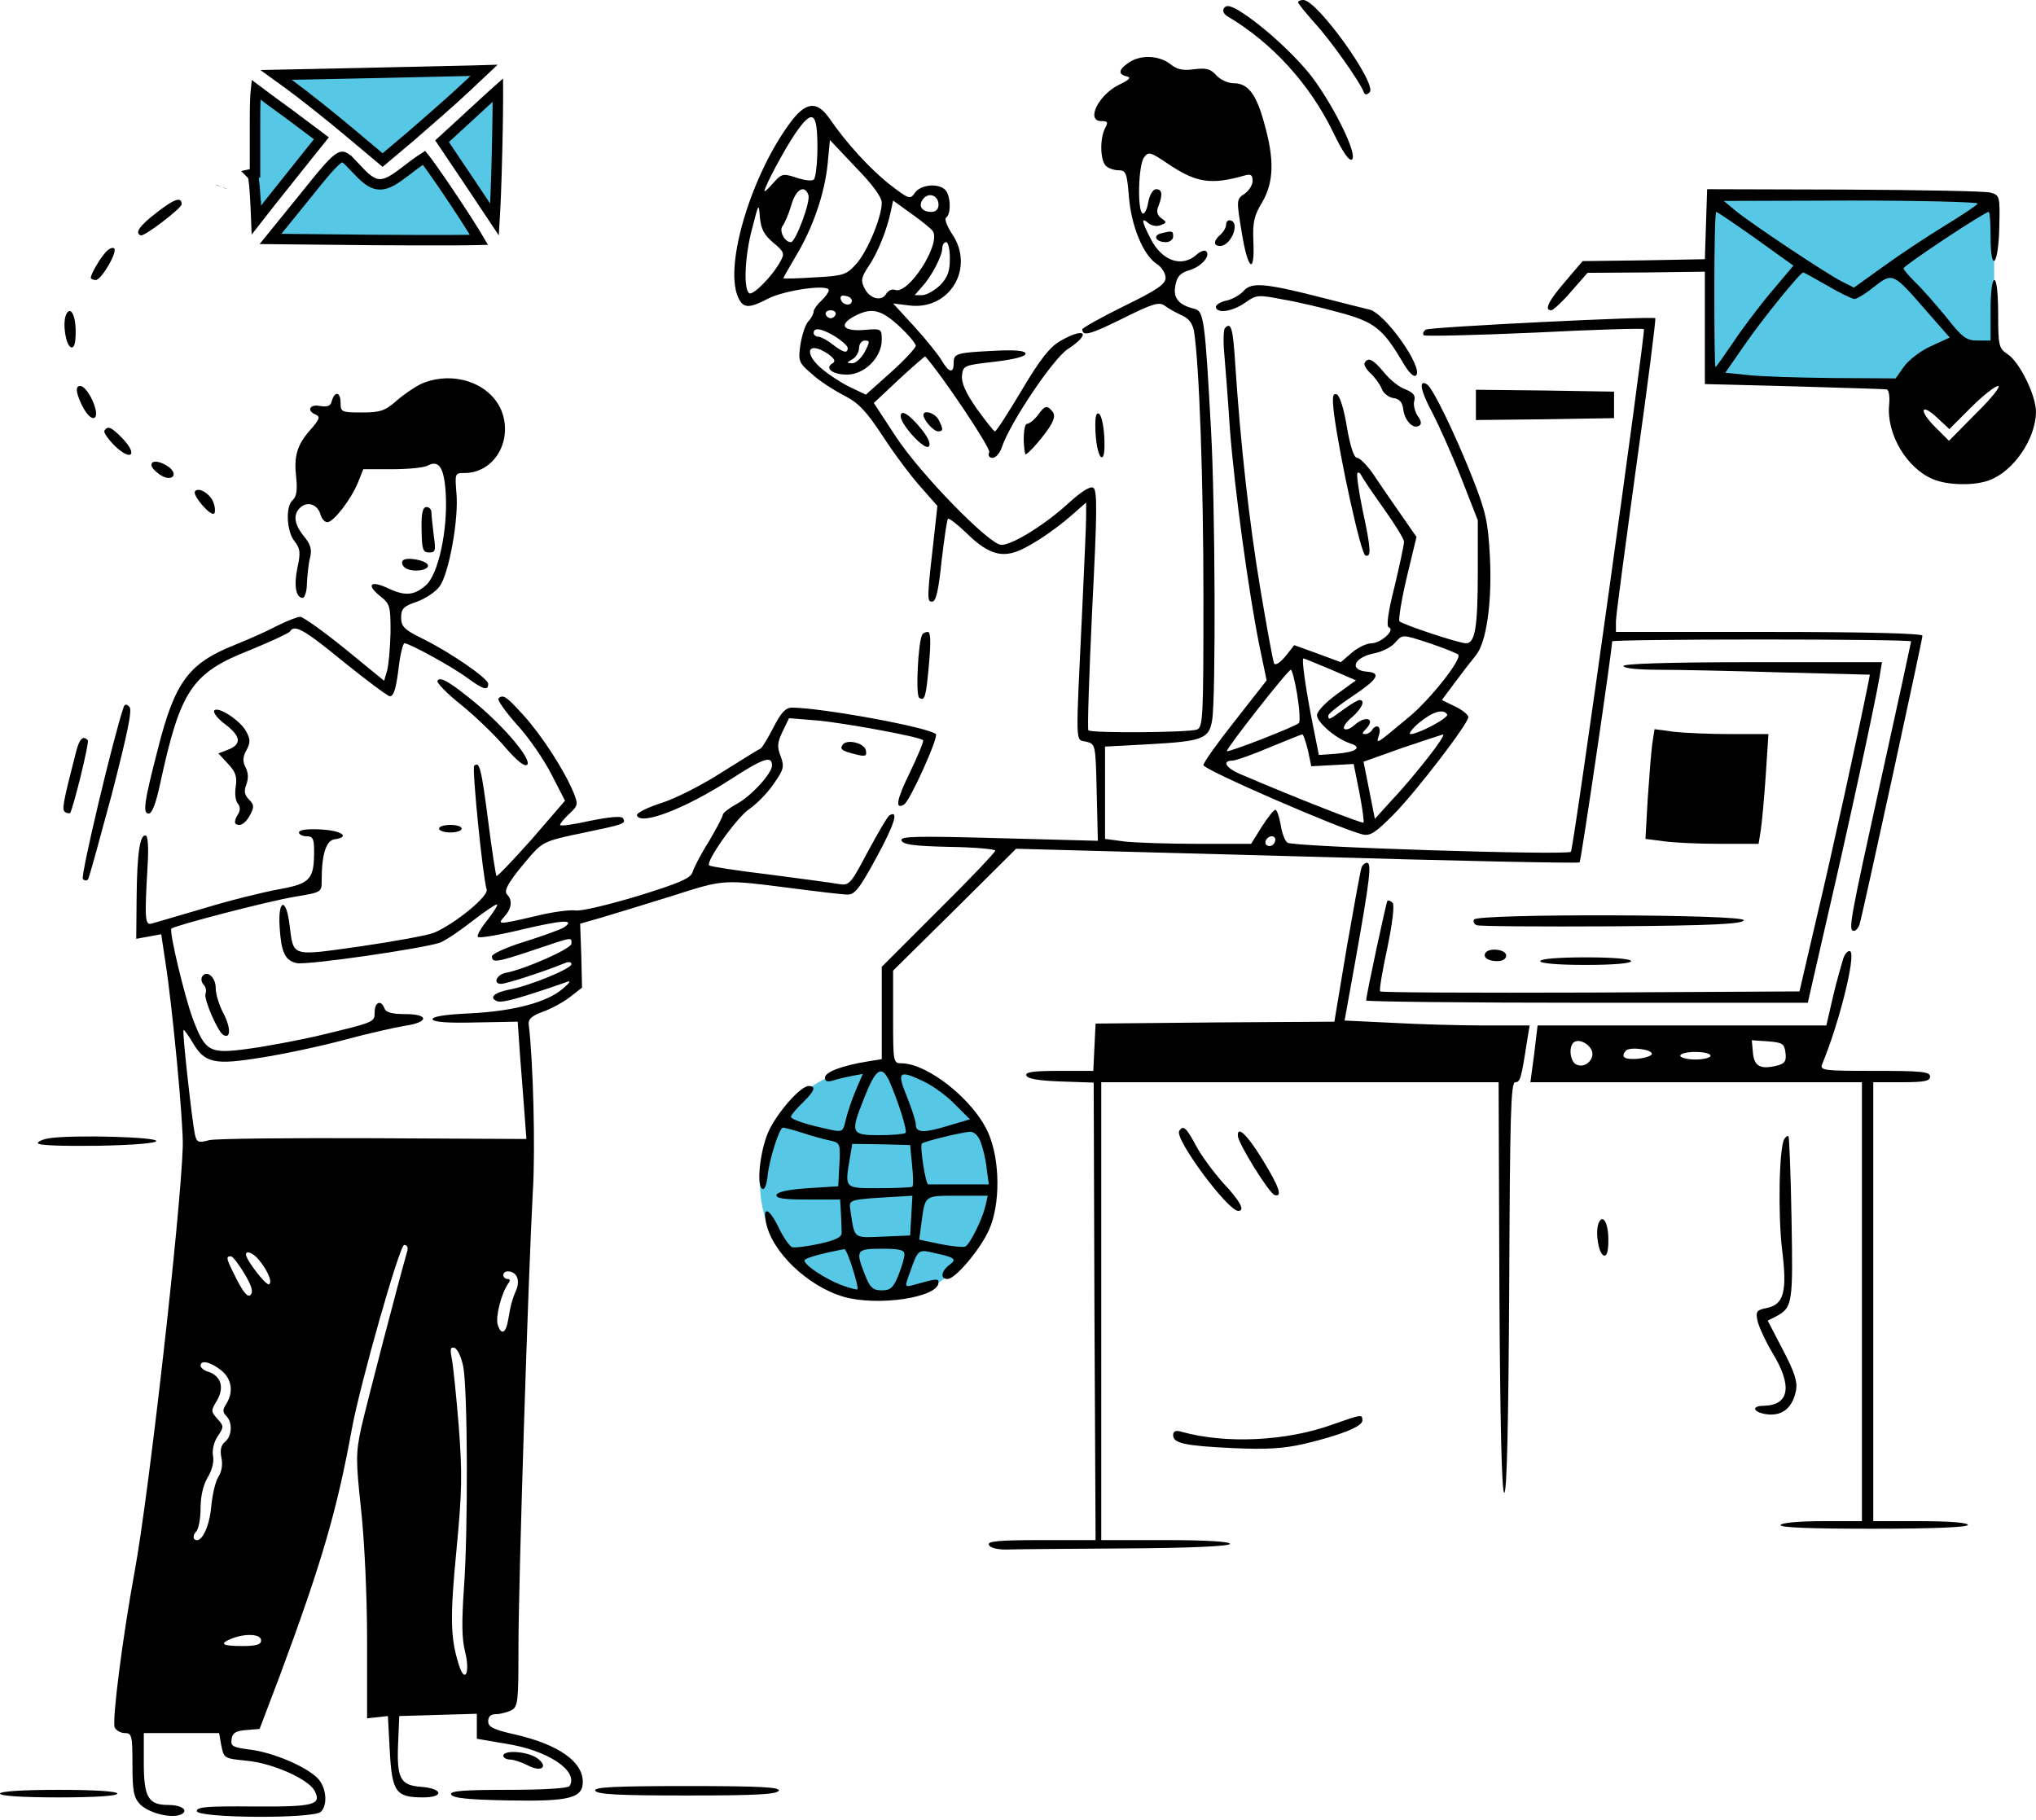 <svg width="584" height="522" viewBox="0 0 584 522" fill="none" xmlns="http://www.w3.org/2000/svg">
<circle cx="251.5" cy="339.5" r="33.5" fill="#56C8E5"/>
<path d="M509.36 56H569.3L571.46 58.178L572 71.792V97.931L568.22 105.01L545 111L497.48 108.822L491 107.733V56H509.36Z" fill="#56C8E5"/>
<path d="M372.327 0.651C372.327 0.977 374.498 3.69 377.212 6.73C381.88 11.832 390.021 23.447 391.106 26.269C391.432 27.246 391.975 27.354 392.843 26.486C395.231 24.315 377.863 -0 373.847 -0C372.978 -0 372.327 0.325 372.327 0.651Z" fill="black"/>
<path d="M351.051 2.388C350.617 3.147 351.051 4.124 352.245 4.776C364.837 12.266 375.584 23.989 382.314 37.775C385.245 43.854 387.09 46.459 387.85 45.699C389.261 44.288 383.508 32.13 377.103 23.121C372.327 16.499 362.015 7.055 355.176 2.93C352.68 1.519 351.703 1.411 351.051 2.388Z" fill="black"/>
<path d="M323.696 18.019C320.765 19.973 320.657 21.384 323.262 21.927C324.565 22.252 323.913 22.904 320.983 24.315C315.012 27.246 311.43 34.736 315.881 34.736C317.726 34.736 317.943 35.061 316.966 36.798C315.447 39.729 315.555 45.916 317.183 47.545C317.943 48.304 319.571 48.847 320.874 48.847C322.937 48.847 323.262 49.607 323.805 56.337C324.456 64.804 327.93 73.162 331.729 75.659C333.14 76.528 334.334 78.373 334.334 79.675C334.334 81.521 331.946 83.149 322.394 87.817C315.772 91.073 310.453 94.113 310.453 94.438C310.453 96.609 312.733 95.958 321.96 91.399C330.644 87.057 332.489 86.514 334.117 87.708C335.094 88.468 337.265 89.662 338.893 90.422C340.956 91.29 342.041 92.701 342.476 94.981C343.995 104.316 345.189 138.184 345.189 171.292C345.189 205.702 345.081 208.525 343.344 209.284C341.064 210.153 313.058 210.37 312.19 209.502C311.864 209.176 312.407 193.545 313.276 174.874C314.687 147.194 314.795 140.681 313.601 139.921C312.733 139.378 310.128 141.006 306.328 144.48C299.707 150.559 290.371 156.312 287.223 156.312C283.858 156.312 264.211 136.23 257.047 125.375L250.642 115.606L257.915 108.767C261.931 105.076 265.296 102.145 265.405 102.254C270.398 107.899 284.184 128.523 283.75 129.717C283.316 130.694 283.75 131.345 284.727 131.345C285.595 131.345 286.898 129.934 287.441 128.089C289.937 120.925 302.095 102.905 306.22 100.191C313.167 95.632 311.322 93.678 304.157 97.803C301.118 99.54 298.296 103.122 293.085 111.915C289.177 118.428 285.812 123.747 285.378 123.747C285.052 123.747 282.773 120.816 280.168 117.234C276.911 112.566 275.717 109.744 275.934 107.681C276.26 104.859 276.586 104.751 285.27 103.774C290.806 103.122 294.171 102.254 294.171 101.494C294.171 100.626 291.565 100.3 285.27 100.626C274.197 101.168 273.546 101.386 273.546 104.208C273.546 107.247 272.135 106.922 270.073 103.339C269.096 101.711 265.622 97.369 262.257 93.678L256.178 87.057L260.629 87.6C272.352 89.228 279.842 76.853 273.003 66.975C271.592 64.804 270.832 62.742 271.375 62.416C272.895 61.439 272.678 56.012 271.158 54.492C269.096 52.429 264.102 52.972 262.474 55.252C261.063 57.314 260.737 57.206 254.984 52.755C249.339 48.196 242.935 41.249 237.833 33.867C234.251 28.765 230.994 29.2 226.435 35.496C215.472 50.475 207.873 75.659 211.564 84.886C212.975 88.468 214.603 88.685 220.357 85.646C225.024 83.258 237.725 81.412 237.725 83.258C237.725 83.8 236.748 85.212 235.554 86.297C234.36 87.383 233.383 88.794 233.383 89.337C233.383 89.988 232.731 91.29 231.863 92.159C230.994 93.136 230.018 96.175 229.583 98.889C228.932 103.557 229.041 103.991 232.84 107.247C234.902 109.201 239.136 111.915 242.067 113.435C246.3 115.606 248.363 117.777 253.247 125.158C256.395 130.043 261.28 136.556 263.994 139.595L268.879 145.131L268.119 152.078C265.839 171.943 265.839 172.594 267.359 172.594C268.444 172.594 269.204 169.555 270.073 160.98C270.832 154.684 271.592 149.148 271.918 148.822C272.244 148.605 274.523 150.342 277.128 152.838C282.664 158.266 286.355 159.786 290.806 158.483C294.388 157.506 302.095 152.513 307.848 147.411L311.539 144.154V148.279C311.539 150.667 310.996 162.282 310.453 174.223C308.499 215.255 308.391 211.998 311.539 212.758C314.252 213.409 314.252 213.518 314.578 227.304L314.904 241.198L286.464 240.438C262.691 239.787 258.132 239.896 258.566 241.09C259 242.284 262.257 242.718 272.244 242.935C279.516 243.044 285.487 243.586 285.487 244.02C285.487 244.455 278.214 252.162 269.204 261.063L252.922 277.345V290.589V303.832L248.905 304.483C241.524 305.677 236.639 307.522 236.639 309.151C236.639 310.236 237.29 310.453 239.136 309.91C240.438 309.476 242.826 308.933 244.563 308.608L247.494 308.065L245.432 312.841C244.346 315.447 243.044 319.246 242.609 321.2C241.85 324.565 241.632 324.782 238.484 324.131C231.754 322.719 226.87 321.2 226.87 320.331C226.87 319.897 228.389 318.16 230.126 316.423C233.6 313.058 234.251 311.539 231.971 311.539C229.583 311.539 222.745 319.354 220.357 324.782C217.968 330.209 216.883 340.522 218.728 341.064C219.38 341.281 219.922 339.653 220.139 337.591C220.574 332.923 223.505 323.479 224.59 323.479C225.024 323.479 227.521 324.131 230.235 324.999C232.84 325.867 236.422 326.844 238.05 327.17C240.981 327.821 241.09 328.038 240.764 334.117L240.438 340.304L231.863 340.847C226.327 341.173 223.07 341.933 222.745 342.693C222.419 343.778 224.699 344.104 231.646 344.104H240.981L241.198 347.903C241.307 349.965 241.415 352.571 241.415 353.548C241.524 354.85 239.896 355.719 235.011 356.804C231.537 357.564 227.955 357.998 227.195 357.781C226.435 357.455 224.699 354.959 223.396 352.245C220.682 346.6 218.728 345.841 219.705 350.617C221.334 359.084 231.646 368.962 241.958 372.001C251.836 374.823 269.204 372.218 269.204 367.876C269.204 366.682 268.553 366.791 261.931 368.636C259.435 369.287 259.435 369.287 261.063 364.837C263.342 358.324 263.342 358.324 268.336 359.518C273.98 360.712 274.632 361.255 272.135 362.991C269.964 364.728 269.638 366.899 271.809 366.899C273.98 366.899 281.036 358.649 283.641 352.896C287.006 345.623 286.898 332.597 283.424 324.89C279.299 315.555 266.165 305.134 258.675 305.026C256.178 305.026 256.178 304.809 256.178 291.674V278.431L273.872 260.954L291.457 243.478L372.001 245.649C416.29 246.951 452.871 247.711 453.088 247.386C453.522 246.951 462.424 186.38 462.424 183.992C462.424 183.667 481.745 183.449 505.301 183.449C528.856 183.449 548.178 183.667 548.178 183.992C548.178 184.209 544.27 202.229 539.494 223.83C530.593 264.319 530.05 267.033 531.787 267.033C532.33 267.033 533.09 266.165 533.415 265.079C534.392 261.823 551.435 183.449 551.435 182.364C551.435 181.713 535.586 181.278 507.472 181.278H463.509V178.239C463.509 176.611 466.223 156.529 469.371 133.516C472.627 110.504 475.015 91.507 474.798 91.29C474.147 90.639 410.428 93.787 409.017 94.547C408.257 94.981 408.04 95.741 408.365 96.175C408.8 96.501 423.128 96.175 440.279 95.415C457.322 94.547 471.433 94.113 471.542 94.438C471.976 95.415 451.351 243.695 450.592 244.346C449.506 245.432 370.807 242.935 369.287 241.741C368.528 241.198 367.659 238.81 367.334 236.531C366.899 234.142 366.248 232.297 365.814 232.297C365.38 232.297 363.643 234.468 361.906 237.182L358.867 242.067H343.67C335.203 242.067 325.759 241.741 322.719 241.415L316.966 240.655V227.412V214.169L329.232 213.518C344.972 212.649 346.818 211.998 347.686 206.571C348.771 200.275 348.554 143.937 347.36 123.204C345.623 91.507 345.298 89.228 342.584 88.577C338.025 87.491 336.397 85.429 337.157 81.847C337.591 79.35 338.568 78.264 341.173 77.504C344.538 76.528 347.36 73.38 345.949 72.077C345.515 71.643 344.321 72.077 343.235 73.054C339.002 76.853 333.249 74.899 329.992 68.386C327.387 63.284 327.279 62.199 329.45 64.044C330.318 64.804 331.946 65.021 332.923 64.587C334.66 63.936 334.768 63.719 333.14 62.633C331.946 61.765 331.621 60.679 332.272 59.16C333.574 55.794 333.357 54.275 331.621 54.275C330.752 54.275 329.775 55.794 329.341 58.074C329.015 60.136 328.255 61.548 327.713 61.222C326.193 60.353 326.519 47.328 328.147 45.157C329.45 43.42 329.884 43.528 335.203 47.11C343.127 52.429 347.36 53.081 356.913 50.367C358.758 49.824 359.301 50.15 359.301 51.887C359.301 53.081 358.215 54.709 357.021 55.577C354.633 57.097 354.633 57.314 356.153 66.541C357.89 77.396 359.952 79.133 359.518 69.363C359.301 63.936 359.626 61.982 362.015 58.074C365.38 52.321 365.597 45.808 362.666 35.496C360.386 27.029 357.998 23.881 353.873 23.881C352.245 23.881 350.074 22.904 348.88 21.601C347.252 19.756 345.949 19.43 342.584 19.864C339.328 20.299 337.591 19.973 335.637 18.345C332.38 15.848 327.061 15.631 323.696 18.019ZM234.468 42.226C234.468 47.002 233.925 51.235 233.383 51.561C232.731 51.995 230.452 51.67 228.281 50.91C224.59 49.716 224.156 49.824 221.768 52.538C220.357 54.166 219.271 55.143 219.271 54.818C219.271 53.623 225.024 42.768 228.172 38.209C233.057 31.154 234.468 32.022 234.468 42.226ZM252.922 58.183C252.922 62.199 248.905 71.968 245.649 75.659C242.826 78.807 242.067 79.133 233.708 79.567C228.715 79.893 224.699 80.001 224.699 79.784C224.699 79.675 226.327 76.745 228.389 73.271C233.165 65.347 236.531 55.577 237.399 47.002L238.05 40.163L245.432 47.979C250.316 52.972 252.922 56.554 252.922 58.183ZM231.863 55.903C232.623 57.748 228.172 69.472 226.87 69.472C225.024 69.472 223.396 66.215 224.481 64.804C225.024 64.153 226.218 61.439 226.978 58.834C228.281 54.275 230.777 52.864 231.863 55.903ZM269.204 58.725C269.204 60.028 268.444 60.788 267.142 60.788C264.319 60.788 263.234 58.942 264.862 56.989C266.49 55.035 269.204 56.12 269.204 58.725ZM267.576 66.324C269.964 70.014 260.52 84.669 256.721 83.149C255.852 82.823 254.767 83.366 254.224 84.235C252.922 86.623 249.448 85.754 247.928 82.606C246.843 80.435 247.06 79.567 249.122 76.419C251.728 72.62 254.441 65.89 255.527 60.571L256.178 57.531L261.606 61.439C264.645 63.61 267.25 65.781 267.576 66.324ZM221.768 69.58C224.916 72.186 225.133 72.728 223.83 75.008C221.551 79.241 216.015 84.777 214.929 84.126C213.192 83.041 213.626 73.271 215.797 65.347C217.643 58.183 217.643 58.183 217.968 62.416C218.294 65.672 219.163 67.409 221.768 69.58ZM272.461 74.248C272.461 77.83 271.809 79.567 269.638 81.847C268.01 83.366 265.731 84.669 264.537 84.669H262.366L264.537 82.172C267.25 79.241 270.29 73.38 270.29 71.1C270.29 70.232 270.832 69.472 271.375 69.472C272.026 69.472 272.461 71.643 272.461 74.248ZM244.346 86.297C244.238 87.925 241.741 87.6 241.198 85.971C240.873 84.994 241.415 84.56 242.501 84.886C243.586 84.994 244.346 85.646 244.346 86.297ZM239.679 90.205C239.461 90.856 238.81 91.29 238.267 91.29C237.725 91.29 237.073 90.856 236.856 90.205C236.639 89.554 237.29 89.011 238.267 89.011C239.244 89.011 239.896 89.554 239.679 90.205ZM257.806 93.461C260.52 95.958 262.691 98.563 262.691 99.215C262.583 99.866 259.435 103.339 255.527 106.813L248.363 113.217L243.803 111.047C241.307 109.852 237.725 107.464 235.771 105.836C230.235 101.168 231.754 97.586 237.616 101.603C239.353 102.905 239.787 103.665 238.81 104.208C236.422 105.619 238.81 107.464 242.935 107.464C248.037 107.464 252.922 102.471 252.922 97.478C252.922 94.33 252.813 94.221 247.82 94.655C241.85 95.09 240.438 93.244 244.997 90.748C249.882 88.142 252.596 88.685 257.806 93.461ZM239.679 96.609C241.524 97.803 243.152 99.215 243.152 99.866C243.152 101.494 241.85 101.168 238.81 98.78C237.29 97.586 235.445 96.609 234.794 96.609C234.034 96.609 233.383 96.067 233.383 95.524C233.383 93.787 235.771 94.221 239.679 96.609ZM248.037 100.951C247.06 102.688 245.54 104.208 244.455 104.208C242.718 104.099 242.718 104.099 244.563 103.014C245.54 102.471 246.409 100.951 246.409 99.866C246.409 98.672 247.168 97.695 248.037 97.695C249.557 97.695 249.557 98.02 248.037 100.951ZM365.814 240.764C365.814 242.175 364.511 243.152 363.426 242.501C362.34 241.849 363.317 239.896 364.837 239.896C365.38 239.896 365.814 240.33 365.814 240.764ZM255.093 310.128C257.589 315.772 260.303 324.348 259.76 324.999C259.326 325.325 255.961 325.65 252.162 325.65C244.129 325.65 243.912 324.999 247.603 315.664C251.185 306.437 252.813 305.351 255.093 310.128ZM265.405 310.453C267.793 311.647 271.701 314.47 273.98 316.858L278.214 321.091L272.352 322.828C264.971 325.107 262.691 324.999 262.691 322.611C262.691 321.634 261.497 317.943 260.086 314.47C257.155 307.305 257.806 306.762 265.405 310.453ZM281.253 327.496C281.905 329.232 282.773 332.597 282.99 335.094L283.641 339.762H275.283C270.724 339.762 266.708 339.762 266.273 339.762C265.513 339.87 263.777 328.798 264.428 328.038C264.862 327.496 275.826 324.782 278.214 324.673C279.299 324.565 280.602 325.759 281.253 327.496ZM261.606 334.117C261.931 337.265 262.04 340.087 261.714 340.413C261.497 340.63 257.155 340.847 252.162 340.847C242.067 340.847 242.284 341.064 243.803 332.055L244.455 328.147L252.813 328.255L261.063 328.473L261.606 334.117ZM261.389 348.663L261.063 354.416L253.247 354.742C244.563 355.067 245.215 355.61 243.912 347.143C243.478 343.995 243.152 344.104 258.132 343.235L261.714 343.018L261.389 348.663ZM282.664 345.949C281.796 349.64 278.322 356.804 276.911 357.564C276.477 357.89 273.221 357.564 269.855 356.913L263.668 355.61L264.319 350.617C265.405 342.801 265.079 343.018 274.632 343.018H283.316L282.664 345.949ZM244.563 363.86C245.54 367.008 246.192 369.613 245.974 369.83C245.866 370.047 244.021 369.613 241.958 368.853C236.856 367.116 229.8 362.34 230.886 361.363C231.537 360.712 236.422 359.409 242.175 358.324C242.501 358.215 243.586 360.712 244.563 363.86ZM259.435 359.844C259.435 360.712 258.675 363.426 257.698 365.814C256.287 369.396 255.418 370.156 252.922 370.156C250.425 370.156 249.557 369.396 248.145 365.814C245.323 358.649 245.54 358.215 252.922 358.215C257.915 358.215 259.435 358.541 259.435 359.844Z" fill="black"/>
<path d="M101.202 21.039L101.2 21.039L79.182 21.49L83.053 24.295L83.057 24.298C87.11 27.256 95.062 33.574 100.615 38.256C100.615 38.256 100.616 38.257 100.616 38.257L109.743 45.911L117.671 39.24C122.565 34.998 130.02 28.515 134.113 24.637L134.116 24.635L138.847 20.174L135.188 20.279L135.185 20.279C132.581 20.347 125.528 20.502 117.027 20.689C112.048 20.798 106.573 20.918 101.202 21.039Z" fill="#56C8E5" stroke="black" stroke-width="3"/>
<path d="M73.143 48.522V49.725L72.157 49.944C72.169 49.956 72.181 49.967 72.191 49.978C72.349 50.139 72.438 50.3 72.478 50.378C72.563 50.544 72.609 50.702 72.633 50.788C72.686 50.982 72.728 51.212 72.762 51.435C72.834 51.897 72.905 52.534 72.974 53.283C73.112 54.79 73.249 56.848 73.358 59.086L73.359 59.086L73.359 59.1L73.521 63.153L77.191 58.453L77.191 58.453L77.199 58.443C77.782 57.709 78.415 56.913 79.076 56.081C82.226 52.115 86.03 47.327 88.277 44.541C88.277 44.541 88.278 44.541 88.278 44.541L92.189 39.673L83.453 33.121C79.34 30.136 75.427 27.244 73.417 25.727C73.223 27.464 73.143 30.549 73.143 35.604V48.522ZM63.446 53.567C63.446 53.567 63.447 53.565 63.449 53.56C63.447 53.565 63.446 53.567 63.446 53.567Z" fill="#56C8E5" stroke="black" stroke-width="3"/>
<path d="M131.061 36.598L131.057 36.602L126.798 40.506L135.196 53.004L135.196 53.004L135.199 53.009L141.835 62.962L142.006 60.055C142.006 60.054 142.006 60.053 142.006 60.052C142.276 55.086 142.547 45.775 142.696 37.693C142.77 33.654 142.814 29.933 142.813 27.227C142.812 26.726 142.81 26.262 142.807 25.838C142.124 26.446 141.333 27.161 140.496 27.922C138.113 30.088 133.885 33.991 131.061 36.598Z" fill="#56C8E5" stroke="black" stroke-width="3"/>
<path d="M86.814 57.169L86.814 57.169L86.811 57.174L77.587 68.546L106.93 68.84C106.931 68.84 106.932 68.84 106.933 68.84C115.832 68.895 123.966 68.922 129.9 68.895C132.869 68.881 135.278 68.854 136.954 68.81C137.108 68.806 137.255 68.802 137.395 68.798C137.024 68.162 136.557 67.39 136.013 66.512C134.457 64.002 132.316 60.695 130.123 57.399C127.93 54.103 125.695 50.83 123.951 48.388C123.077 47.163 122.337 46.163 121.793 45.476C121.734 45.402 121.679 45.333 121.626 45.268C121.341 45.449 120.998 45.677 120.606 45.946C119.469 46.726 117.977 47.818 116.429 49.046L116.416 49.056L116.403 49.066C114.835 50.255 113.515 51.213 112.353 51.858C111.184 52.507 110.023 52.93 108.789 52.869C107.538 52.808 106.453 52.264 105.416 51.477C104.397 50.704 103.302 49.6 102.029 48.246L102.029 48.247L102.022 48.239C100.574 46.677 99.698 45.744 98.948 45.269C98.617 45.059 98.401 45.003 98.248 44.994C98.101 44.985 97.878 45.012 97.517 45.199C96.711 45.617 95.587 46.629 93.807 48.653C92.133 50.556 90.012 53.193 87.168 56.729C87.051 56.874 86.933 57.021 86.814 57.169Z" fill="#56C8E5" stroke="black" stroke-width="3"/>
<path d="M489.344 64.262L489.018 74.357L471.542 74.683L453.956 74.9L448.963 80.761C444.078 86.406 442.884 89.011 444.947 89.011C445.49 89.011 448.095 86.623 450.7 83.584L455.368 78.265L472.193 78.156L489.018 77.939V94.113V110.178L514.527 110.83C528.53 111.264 540.579 111.59 541.122 111.698C541.774 111.698 542.099 113.652 541.882 116.04C541.014 124.398 546.875 134.277 554.365 137.425C558.599 139.27 566.414 139.378 570.648 137.75C577.595 135.145 583.891 125.918 584 118.211C584 113.435 579.332 103.882 575.858 101.603C573.362 99.975 573.145 99.215 573.145 90.097C573.145 84.344 572.71 80.327 572.059 80.327C571.408 80.327 570.974 83.909 570.974 89.011V97.695H567.283C564.026 97.695 562.832 96.827 558.165 90.856C555.125 87.166 551.217 82.715 549.372 80.978C547.527 79.133 546.007 77.396 546.007 76.962C546.007 76.202 569.237 60.788 570.431 60.788C570.756 60.788 570.974 64.045 570.974 67.952C570.974 78.699 573.253 76.202 573.47 65.13C573.687 56.229 573.579 56.012 570.974 55.252C569.454 54.818 550.566 54.492 528.965 54.384L489.669 54.275L489.344 64.262ZM567.283 58.4C566.957 58.943 562.724 61.765 557.73 64.804C552.737 67.844 544.921 73.054 540.254 76.419L531.787 82.498L528.313 80.761C523.646 78.373 501.827 63.828 497.702 60.354L494.446 57.64L531.136 57.532C551.326 57.532 567.608 57.966 567.283 58.4ZM503.672 68.495L514.419 76.202L508.014 83.801C504.541 87.926 499.548 94.547 497.051 98.346C494.446 102.146 492.275 105.294 492.058 105.294C491.84 105.294 491.732 95.307 491.732 83.041C491.732 70.775 491.949 60.788 492.275 60.788C492.6 60.788 497.702 64.262 503.672 68.495ZM524.188 81.955C527.662 84.018 531.244 85.755 531.895 85.755C532.655 85.755 535.152 84.235 537.54 82.281C542.859 78.156 542.968 78.156 552.303 88.903L559.25 96.827L553.823 99.323C550.892 100.626 547.418 103.34 546.116 105.185L543.727 108.55L525.6 108.442C515.613 108.333 504.649 108.007 501.176 107.573L494.88 106.922L500.524 98.781C505.626 91.399 516.373 78.156 517.241 78.156C517.458 78.156 520.606 79.893 524.188 81.955ZM566.849 118.537L559.033 126.461L555.017 122.445C550.24 117.668 551 115.389 555.777 119.948L559.142 123.096L565.329 116.909C568.694 113.543 572.276 110.721 573.145 110.721C574.013 110.721 571.191 114.303 566.849 118.537Z" fill="black"/>
<path d="M45.048 60.897C40.055 64.696 38.535 66.867 40.381 67.518C41.358 67.952 52.104 59.703 52.104 58.617C52.104 56.337 50.042 56.989 45.048 60.897Z" fill="black"/>
<path d="M351.703 64.37C351.703 65.239 350.943 66.541 350.074 67.301C348.012 69.038 348.012 70.558 349.966 70.558C353.005 70.558 355.719 64.153 353.114 63.285C352.354 62.959 351.703 63.502 351.703 64.37Z" fill="black"/>
<path d="M332.923 66.975C330.535 67.627 331.621 69.472 334.443 69.472C335.529 69.472 336.505 68.712 336.505 67.844C336.505 66.216 336.288 66.107 332.923 66.975Z" fill="black"/>
<path d="M30.177 72.511C28.44 74.465 26.052 78.699 26.052 79.676C26.052 80.001 26.703 80.327 27.463 80.327C29.091 80.327 33.976 71.969 32.673 71.209C32.239 70.883 31.045 71.426 30.177 72.511Z" fill="black"/>
<path d="M356.696 83.475C355.61 84.669 353.331 85.972 351.485 86.297C349.749 86.732 348.554 87.6 348.772 88.251C349.423 90.097 353.873 89.228 357.456 86.623C360.386 84.561 361.038 84.561 367.768 85.863C371.784 86.515 379.166 88.251 384.267 89.663C394.254 92.376 396.642 94.222 402.395 103.991C404.132 106.922 405.543 108.333 406.195 107.682C408.366 105.511 397.185 89.663 392.734 88.794C391.323 88.469 385.353 86.949 379.383 85.429C362.775 81.196 358.975 80.87 356.696 83.475Z" fill="black"/>
<path d="M18.888 90.422C17.911 93.027 18.888 99.106 20.408 99.649C21.276 99.866 21.71 98.563 21.71 95.09C21.71 90.205 20.082 87.491 18.888 90.422Z" fill="black"/>
<path d="M351.377 94.112C350.943 94.438 350.834 97.803 351.16 101.385C351.485 105.076 352.245 114.846 352.788 123.204C354.091 140.246 358.215 170.315 361.255 185.295L363.317 195.173L354.308 206.679C349.314 212.975 345.189 218.728 345.189 219.488C345.189 220.791 384.159 237.724 390.781 239.353C393.06 239.895 394.471 238.918 399.682 233.708C406.412 226.869 421.175 207.547 421.175 205.702C421.175 205.051 419.438 203.64 417.375 202.663L413.576 200.817L417.375 195.715C419.546 192.785 422.152 189.42 423.237 188.117C426.385 184.426 428.013 172.811 427.362 159.677C426.819 149.582 426.168 146.759 422.369 137.098C417.484 124.724 410.971 111.263 409.343 110.286C406.846 108.658 407.389 112.023 410.862 118.428C412.816 122.227 416.615 130.694 419.221 137.315L423.888 149.256V163.91C423.888 179.867 423.128 184.535 420.523 184.535C418.461 184.535 402.504 179.216 401.418 178.239C401.093 177.805 401.961 172.16 403.481 165.756L406.303 154.032L401.636 147.302C399.03 143.611 395.557 138.509 393.82 135.904C392.083 133.408 390.021 131.345 389.261 131.345C388.392 131.345 387.307 128.197 386.33 122.444C385.462 117.125 384.268 113.434 383.399 113.109C382.205 112.783 382.097 113.869 382.639 118.645C384.268 131.128 390.346 158.917 391.649 159.351C393.386 159.894 393.277 157.614 390.781 145.999C389.695 140.68 389.044 136.013 389.369 135.687C389.695 135.362 390.129 135.687 390.455 136.338C390.672 136.881 393.494 141.115 396.751 145.674C400.007 150.233 402.721 154.575 402.721 155.443C402.721 156.203 401.527 161.956 400.007 168.252C398.053 175.959 397.619 179.759 398.379 179.976C400.333 180.627 396.099 184.535 393.386 184.535C392.083 184.535 389.478 185.729 387.741 187.249L384.593 189.962L377.863 187.466L371.241 185.078L368.745 188.225C367.334 189.962 365.923 190.939 365.488 190.396C365.163 189.854 363.426 180.301 361.581 169.338C358.324 149.907 355.827 127.437 354.308 104.425C353.656 94.004 353.114 92.267 351.377 94.112ZM410.428 184.643C414.227 185.946 417.81 187.357 418.244 187.791C419.546 188.877 410.211 200.709 404.132 205.702C394.363 213.843 394.688 213.626 395.557 210.804C396.317 208.416 394.797 207.439 393.494 209.501C393.169 210.044 392.3 210.587 391.54 210.587C390.672 210.587 390.672 210.261 391.649 209.284C394.797 206.136 391.757 205.051 388.392 208.09C387.307 209.067 386.113 209.501 385.57 209.067C385.136 208.633 386.113 207.113 387.85 205.702C390.672 203.205 391.757 200.817 389.912 200.817C389.478 200.817 387.415 202.011 385.353 203.531C381.228 206.57 381.011 206.679 381.011 205.268C381.011 204.725 384.159 202.228 388.067 199.623C395.231 194.847 396.317 193.002 392.083 192.676C386.764 192.242 388.392 188.443 394.471 187.357C396.425 186.923 398.922 185.729 400.007 184.535C402.395 181.93 401.853 181.821 410.428 184.643ZM381.662 192.025L388.935 195.173L383.399 199.189C380.251 201.469 377.755 204.074 377.755 205.159C377.755 207.222 383.291 211.998 387.415 213.301C390.889 214.386 388.935 215.797 383.182 216.231L378.297 216.557L376.56 207.873C374.498 197.561 373.304 188.877 373.847 188.877C374.064 188.877 377.537 190.288 381.662 192.025ZM372.11 199.406C372.761 203.422 372.978 207.113 372.544 207.439C371.35 208.524 352.354 215.906 351.92 215.472C351.485 215.037 369.396 192.133 370.265 192.133C370.59 192.133 371.459 195.39 372.11 199.406ZM415.096 204.942C415.639 205.919 406.846 210.587 404.566 210.587C403.915 210.587 405.001 209.067 407.063 207.33C410.862 204.182 414.01 203.205 415.096 204.942ZM375.149 215.146L376.126 219.814L382.205 219.488L388.284 219.162L389.912 227.304C390.781 231.863 391.323 235.77 391.106 235.988C390.672 236.313 371.784 228.932 355.827 222.093C351.485 220.248 350.4 218.185 353.656 218.185C354.633 218.077 359.41 216.449 364.186 214.386C368.962 212.432 373.195 210.695 373.521 210.695C373.847 210.587 374.498 212.649 375.149 215.146ZM409.777 217.1C407.063 220.573 402.504 226.109 399.573 229.149L394.363 234.902L392.734 226.652L391.106 218.511L402.07 214.603C408.149 212.541 413.468 210.804 413.902 210.695C414.444 210.695 412.599 213.518 409.777 217.1Z" fill="black"/>
<path d="M391.432 104.1C391.106 104.534 391.866 105.945 393.06 107.03C394.363 108.225 395.774 110.178 396.317 111.481C396.751 112.784 398.271 113.978 399.682 114.195C401.419 114.412 402.287 115.389 402.504 117.451C402.938 120.708 405.327 123.204 407.063 122.119C407.823 121.685 407.715 120.708 406.629 119.297C405.869 118.103 405.327 116.149 405.652 115.063C406.086 113.435 405.435 112.675 403.155 111.698C401.419 111.155 398.596 108.876 396.968 106.813C393.82 103.014 392.409 102.363 391.432 104.1Z" fill="black"/>
<path d="M120.924 110.07C119.079 110.938 115.822 113.109 113.76 114.955C110.395 117.885 109.092 118.32 103.773 118.32C98.02 118.32 97.694 118.211 97.694 115.606C97.694 112.458 96.066 112.024 95.198 114.955C94.872 116.474 94.004 116.8 91.833 116.474C88.793 115.823 87.816 117.885 90.639 118.971C91.941 119.514 91.616 120.382 89.01 123.313C85.103 127.763 84.234 130.911 84.994 137.316C85.32 140.681 84.994 142.526 84.017 143.395C81.846 145.132 82.172 152.404 84.451 155.227C86.08 157.289 86.297 158.483 85.32 162.825C84.234 168.036 84.885 171.509 86.839 171.509C87.382 171.509 88.034 169.664 88.034 167.384C88.142 165.213 88.468 161.848 88.902 160.111C89.553 157.615 89.119 156.204 87.165 153.816C84.234 150.233 84.017 147.411 86.297 145.457C88.359 143.72 91.181 144.806 91.941 147.628C92.267 148.822 93.135 149.799 93.895 149.799C95.632 149.799 100.625 143.395 102.688 138.401L104.207 134.602H112.457C116.908 134.602 121.467 134.168 122.552 133.625C125.917 131.78 127.437 134.059 127.871 141.875C128.414 152.296 125.7 164.888 122.118 167.927C118.753 170.858 116.148 171.075 111.155 168.687C106.27 166.407 104.967 167.71 108.984 170.966C111.915 173.246 112.023 173.897 112.023 181.387C111.915 185.838 111.48 190.723 111.046 192.351L110.178 195.282L98.888 186.055C92.701 181.062 86.948 176.937 86.08 176.937C85.32 176.937 82.28 178.131 79.458 179.542C76.636 181.062 71.208 183.45 67.409 184.969C54.057 190.288 50.15 195.607 45.265 214.929C41.248 230.452 40.923 233.383 42.66 233.383C43.636 233.383 44.722 230.452 45.916 224.916C51.778 197.778 55.034 193.002 71.968 186.381C77.721 183.992 82.715 181.713 83.149 181.17C84.451 178.999 87.165 180.519 98.671 189.963C105.293 195.282 111.263 199.732 111.806 199.732C113 199.732 113.651 197.561 114.52 190.18C114.954 187.14 115.605 184.535 116.039 184.535C117.451 184.535 129.717 191.265 133.95 194.413C138.726 197.887 140.029 198.213 140.029 196.15C140.029 194.63 129.065 187.032 120.816 183.016C115.931 180.627 115.062 179.65 115.062 177.154C115.062 174.657 115.714 173.897 119.622 172.595C122.01 171.726 125.049 169.772 126.135 168.144C128.74 164.671 131.671 148.714 130.911 141.332C130.477 135.796 130.477 135.688 133.299 135.688C141.115 135.688 146.542 127.655 144.371 119.405C141.983 110.395 130.585 105.945 120.924 110.07Z" fill="black"/>
<path d="M22.253 113.109C23.556 117.451 26.161 120.816 27.247 119.731C28.658 118.32 25.076 110.721 23.013 110.721C22.036 110.721 21.819 111.481 22.253 113.109Z" fill="black"/>
<path d="M423.346 116.149V120.491L443.21 120.274L462.967 119.948V116.149V112.349L443.21 112.024L423.346 111.807V116.149Z" fill="black"/>
<path d="M297.863 118.862C296.777 120.382 295.257 121.576 294.606 121.576C293.629 121.576 293.304 126.786 294.063 130.26C294.28 131.128 300.034 124.507 301.553 121.685C302.639 119.514 302.639 118.754 301.445 117.56C300.251 116.257 299.599 116.474 297.863 118.862Z" fill="black"/>
<path d="M258.35 119.405C258.35 121.793 265.188 129.283 266.382 128.089C267.034 127.438 266.382 125.701 264.211 122.987C260.738 118.754 258.35 117.343 258.35 119.405Z" fill="black"/>
<path d="M264.862 119.079C264.971 120.599 267.793 123.747 269.096 123.747C270.615 123.747 270.615 123.096 269.204 120.382C268.119 118.428 264.862 117.451 264.862 119.079Z" fill="black"/>
<path d="M314.253 124.507C314.47 127.981 315.23 130.911 315.881 131.129C316.641 131.454 316.967 129.609 316.75 125.267C316.533 121.793 315.881 118.862 315.122 118.645C314.253 118.32 314.036 120.056 314.253 124.507Z" fill="black"/>
<path d="M29.96 123.53C29.634 124.073 31.045 126.027 32.999 127.981C37.667 132.431 39.621 130.477 35.17 125.81C32.022 122.553 30.937 122.01 29.96 123.53Z" fill="black"/>
<path d="M43.42 133.408C43.42 134.059 44.505 135.253 45.808 136.122C49.065 138.401 51.453 136.339 48.413 133.951C45.917 132.214 43.42 131.888 43.42 133.408Z" fill="black"/>
<path d="M55.903 141.006C55.252 142.201 60.462 148.279 61.439 147.302C61.764 146.977 61.764 145.674 61.33 144.48C60.571 141.766 56.88 139.487 55.903 141.006Z" fill="black"/>
<path d="M120.924 151.97C121.033 157.615 121.25 158.483 123.095 158.483C124.941 158.483 125.049 157.94 124.398 153.49C124.072 150.667 123.747 147.736 123.747 146.977C123.747 146.108 123.095 145.457 122.336 145.457C121.25 145.457 120.816 147.194 120.924 151.97Z" fill="black"/>
<path d="M115.498 160.871C115.063 161.523 115.498 162.391 116.258 162.934C118.211 164.236 122.771 163.694 122.771 162.282C122.771 160.763 116.258 159.569 115.498 160.871Z" fill="black"/>
<path d="M264.537 182.039C263.343 184.101 262.583 199.515 263.668 200.167C265.296 201.252 265.622 199.949 266.491 190.18C267.033 184.21 266.925 181.279 266.165 181.279C265.514 181.279 264.754 181.604 264.537 182.039Z" fill="black"/>
<path d="M465.68 191.048C465.68 191.699 469.805 192.134 475.776 192.134C481.203 192.134 497.16 192.459 511.054 192.893L536.347 193.545L535.804 196.367C532.873 210.913 525.491 244.672 521.258 262.474L516.156 284.401L456.236 284.727C423.346 284.835 396.208 284.727 395.883 284.401C395.557 284.076 396.534 278.431 397.945 271.918C399.465 264.537 400.007 259.543 399.465 259C398.922 258.458 398.271 258.132 397.945 258.458C397.619 258.892 391.866 285.487 391.866 287.006C391.866 287.332 420.306 287.658 455.151 287.658H518.544L524.08 263.451C530.268 236.856 537.866 201.686 539.06 194.522L539.82 189.963H502.696C478.706 189.963 465.68 190.397 465.68 191.048Z" fill="black"/>
<path d="M125.484 195.281C125.158 195.824 128.198 198.972 132.323 202.228C136.447 205.593 142.092 211.021 144.914 214.386C148.388 218.402 150.559 220.031 151.21 219.379C152.621 217.968 144.914 208.741 136.556 201.794C129.066 195.607 126.244 193.979 125.484 195.281Z" fill="black"/>
<path d="M142.96 200.383C142.634 200.818 144.914 204.074 148.17 207.765C151.535 211.347 155.986 217.86 158.157 222.094L162.065 229.692L152.512 240.764C147.193 246.734 142.634 251.511 142.417 251.294C142.2 251.076 141.115 244.021 140.029 235.554C138.075 220.465 137.532 218.186 136.013 219.705C135.361 220.357 138.401 251.076 139.595 255.201C140.138 257.155 130.368 265.079 124.506 267.576C122.553 268.336 113.109 270.073 103.339 271.484C83.257 274.306 84.234 274.632 83.04 265.188C82.063 257.264 79.675 257.915 80.218 266.056C80.652 273.112 81.738 275.5 84.994 276.26C87.599 277.02 121.793 272.027 126.243 270.398C127.871 269.747 131.888 267.033 135.361 264.32C138.835 261.606 142.092 259.435 142.526 259.435C142.96 259.435 141.766 261.389 139.921 263.777C137.967 266.165 136.664 268.444 137.098 268.77C137.424 269.204 143.177 268.227 149.907 266.599C161.413 263.885 165.213 263.668 161.739 266.056C160.871 266.599 155.877 268.444 150.667 270.073C145.348 271.701 141.115 273.655 141.115 274.306C141.115 276.26 142.309 276.151 153.272 272.461C164.561 268.662 163.91 268.77 163.91 270.724C163.91 272.135 150.45 278.105 145.022 279.082C142.417 279.625 141.332 282.23 143.72 282.23C145.239 282.23 155.986 278.757 162.065 276.26C163.042 275.826 163.91 275.934 163.91 276.586C163.91 277.888 151.97 282.773 146.216 283.859C141.657 284.727 140.138 286.247 142.634 287.224C144.154 287.766 149.473 286.247 162.282 281.796C163.91 281.145 163.693 281.688 161.413 283.641C156.854 287.549 147.41 290.046 134.927 290.697C127.329 291.023 123.855 291.674 124.072 292.434C124.398 293.194 128.523 293.52 136.555 293.302L148.496 293.085L149.147 302.529C149.582 307.848 150.124 315.338 150.45 319.463L150.993 326.736L107.247 326.519C83.149 326.41 61.981 326.627 60.028 327.062C56.88 327.93 56.445 327.713 55.903 325.433C55.143 321.96 52.212 295.908 52.646 295.473C52.755 295.256 53.949 296.885 55.251 299.056C58.725 305.026 61.547 305.569 74.899 303.398C81.195 302.421 91.941 300.141 98.78 298.296C105.619 296.45 113.434 294.714 116.039 294.279C122.987 293.302 123.204 290.914 116.365 290.914C112.566 290.914 110.721 290.48 110.286 289.286C109.309 286.681 107.464 287.441 107.464 290.372C107.464 293.302 107.573 293.194 90.422 297.319C85.537 298.404 77.178 300.033 71.751 300.792C60.028 302.421 58.942 301.878 55.251 292.108C52.972 285.921 48.413 267.033 49.173 266.382C50.041 265.514 77.178 258.458 84.451 257.264C92.267 255.961 92.267 255.961 92.267 252.596C92.267 244.998 93.57 241.09 95.958 240.764C100.625 240.113 98.02 238.267 92.05 237.942C88.142 237.725 85.754 238.05 85.754 238.81C85.754 239.353 86.731 239.896 87.925 239.896C89.77 239.896 90.096 240.656 90.096 244.129C90.096 252.27 89.01 253.465 80.109 255.093C75.767 255.853 66.106 258.241 58.616 260.52C51.127 262.691 44.288 264.754 43.419 264.971C41.574 265.405 41.465 263.451 42.334 248.363C42.66 243.261 42.443 239.787 41.791 239.679C40.163 239.244 39.294 244.78 39.186 257.589L39.077 269.313L42.66 268.662L46.242 268.01L47.436 275.934C49.498 289.069 52.646 322.502 52.429 328.907C51.778 348.554 42.66 428.882 38.643 450.7C35.17 469.588 32.13 493.36 32.89 495.531C33.324 496.4 34.627 497.16 35.821 497.16C37.775 497.16 37.992 497.811 37.992 506.169C37.992 513.659 38.318 515.613 40.163 517.567C42.443 519.955 48.738 521.692 51.669 520.606C54.383 519.521 52.321 517.784 48.304 517.784C42.551 517.784 41.248 515.613 41.248 505.735V497.16H52.103H62.85L63.501 500.85C64.261 504.433 64.37 504.433 70.665 505.084C78.047 505.735 88.359 510.294 90.204 513.659C92.376 517.784 90.096 518.327 72.619 518.218C59.485 518.11 56.445 518.327 56.445 519.521C56.445 521.583 89.987 521.801 92.05 519.738C94.112 517.676 93.57 512.574 91.073 510.077C87.708 506.712 78.481 502.804 71.968 501.936C66.758 501.285 66.106 500.959 66.432 498.896C66.649 497.16 67.626 496.508 70.665 496.291L74.465 495.966L80.326 480.551C92.267 448.312 96.609 433.549 100.951 409.777C103.448 396.425 114.628 357.13 115.931 357.13C116.799 357.13 117.125 357.89 116.799 358.975C114.411 367.225 105.184 402.721 103.665 409.343C102.037 416.833 102.037 418.786 103.556 432.898C104.533 441.799 105.293 457.647 105.293 470.565V492.926L108.332 492.601L111.263 492.275L111.806 502.37C112.457 514.093 113.543 515.613 121.358 515.613C127.546 515.613 127.003 513.008 120.707 512.574C114.845 512.14 113.76 510.186 114.194 500.091L114.52 492.275L125.7 491.949L136.773 491.624V495.206V498.788L145.022 500.199C157.071 502.044 166.081 508.015 163.367 512.357C162.933 513.008 155.986 513.442 145.891 513.442C132.865 513.442 129.066 513.768 129.391 514.745C129.825 515.83 134.276 516.264 145.999 516.482C163.259 516.807 167.167 515.83 167.167 511.163C167.167 505.301 160.111 500.416 147.845 497.594C141.549 496.183 140.029 495.423 140.029 493.795C140.029 492.383 140.789 491.732 142.309 491.732C143.503 491.732 145.457 491.189 146.651 490.647C148.605 489.561 148.713 488.15 148.713 472.41C148.713 453.848 151.535 365.705 152.838 341.716C153.598 329.775 152.947 304.375 151.644 293.737C151.535 292.325 152.621 291.349 155.66 290.263C158.048 289.395 161.522 287.549 163.476 286.03L166.95 283.316L166.732 274.089L166.407 264.971L172.486 263.234C175.851 262.257 184.969 259.435 192.676 257.047C207.982 252.162 207.222 252.27 226.869 254.767C234.359 255.744 241.632 256.612 243.043 256.612C245.106 256.721 246.517 254.984 251.402 245.975C256.612 236.422 257.915 232.189 255.092 233.925C254.55 234.251 251.836 238.919 248.905 244.346C243.912 253.79 243.586 254.116 240.438 253.573C238.701 253.247 229.692 252.053 220.573 250.859C211.455 249.774 203.748 248.58 203.422 248.254C202.337 247.169 211.347 234.468 214.929 232.08C216.991 230.669 220.139 227.521 221.876 224.916C224.807 220.791 225.024 219.923 223.938 216.992C222.853 214.278 222.961 212.975 224.481 209.827L226.326 206.028L234.468 206.679C242.5 207.439 263.776 211.347 264.753 212.324C265.079 212.541 263.342 216.666 261.063 221.442C257.155 229.366 256.612 232.406 259.326 230.778C261.063 229.692 269.312 211.347 268.444 210.587C266.273 208.633 236.096 203.097 227.195 202.989C225.35 202.989 224.047 204.4 221.876 208.633C220.248 211.781 218.619 214.495 218.185 214.712C217.642 214.929 212.758 217.969 207.222 221.442C201.686 225.024 193.87 229.041 189.745 230.343C185.62 231.646 182.472 233.274 182.689 233.925C183.775 236.856 196.367 232.08 209.501 223.613C219.054 217.426 221.442 216.666 221.442 219.597C221.442 221.876 215.363 228.498 211.238 230.669C209.067 231.863 207.33 233.274 207.33 233.708C207.33 234.251 205.485 237.725 203.314 241.415C201.034 244.998 198.972 249.014 198.646 250.208C198.103 251.945 194.847 253.356 182.906 257.047C174.548 259.543 166.515 261.497 164.996 261.172C163.476 260.954 158.374 261.606 153.598 262.8C142.851 265.296 142.526 265.296 144.697 262.908C146.759 260.629 147.085 258.241 145.457 256.612C144.263 255.418 146.325 252.27 152.621 244.998C155.769 241.524 157.071 240.981 167.275 238.919C179.107 236.422 179.65 236.314 178.673 234.685C178.239 234.034 174.765 234.36 169.338 235.445C164.561 236.531 160.654 237.073 160.654 236.639C160.654 236.205 161.848 234.794 163.367 233.383C165.864 230.995 165.864 230.778 164.453 227.195C161.739 220.791 155.443 211.021 150.233 205.268C145.239 199.732 144.263 199.081 142.96 200.383ZM74.031 361.146C76.636 364.186 78.264 367.768 77.178 368.419C76.419 368.962 70.557 361.472 70.557 359.844C70.557 358.65 72.511 359.409 74.031 361.146ZM70.123 365.38C72.185 368.853 72.728 370.59 71.86 371.459C71.1 372.218 69.906 370.916 67.952 367.117C64.804 360.929 64.695 360.386 66.215 360.386C66.758 360.386 68.495 362.666 70.123 365.38ZM148.279 366.357C148.713 367.225 148.605 368.853 148.17 369.83C146.976 372.544 146.434 374.498 145.782 378.514C145.131 382.531 143.72 383.182 142.743 379.925C142.092 377.754 143.828 370.916 145.782 368.202C146.434 367.334 146.325 366.899 145.565 366.899C144.914 366.899 144.371 366.357 144.371 365.814C144.371 364.077 147.628 364.511 148.279 366.357ZM132.865 391.975C134.167 398.488 134.276 439.194 133.082 455.476C132.431 465.029 132.431 470.131 133.408 473.821C134.927 480.009 133.299 483.157 131.562 477.404C129.174 469.805 129.066 463.943 130.911 444.838C132.539 427.688 132.648 423.02 131.562 408.8C130.802 399.79 129.934 390.998 129.5 389.261C129.066 386.873 129.283 386.33 130.368 386.656C131.237 386.981 132.322 389.261 132.865 391.975ZM63.393 393.06C66.432 395.448 67.083 399.247 64.912 402.721C63.827 404.349 63.827 405.109 64.912 406.195C66.758 408.04 66.541 411.948 64.587 413.576C63.393 414.553 63.067 415.964 63.501 418.135C63.935 420.089 63.61 422.151 62.633 423.671C61.764 424.974 60.896 428.882 60.57 432.355C60.028 438.325 57.531 443.21 55.686 441.473C55.36 441.039 55.577 440.062 56.228 439.411C56.988 438.651 57.531 435.612 57.531 432.681C57.531 429.207 58.291 425.951 59.593 423.78C60.787 421.826 61.439 419.329 61.113 417.701C60.787 416.073 61.33 413.685 62.416 412.056C64.261 409.343 64.261 409.125 62.307 406.954C60.462 404.892 60.462 404.675 62.307 401.635C64.37 397.945 63.393 394.688 59.702 393.494C58.508 393.169 57.531 392.3 57.531 391.757C57.531 390.021 60.353 390.672 63.393 393.06ZM74.899 470.565C74.899 471.759 73.596 472.193 69.472 472.193C63.61 472.193 62.741 471.542 66.541 470.022C70.448 468.502 74.899 468.72 74.899 470.565Z" fill="black"/>
<path d="M35.387 203.097C32.565 211.347 23.012 251.402 23.772 252.162C24.315 252.705 24.966 252.705 25.292 252.162C25.618 251.619 28.657 240.547 32.131 227.629C36.581 210.261 37.992 203.64 37.124 202.771C36.256 201.903 35.713 201.903 35.387 203.097Z" fill="black"/>
<path d="M61.439 203.857C61.114 204.508 62.525 206.245 64.587 207.765C69.146 211.238 69.364 213.518 65.456 215.038L62.633 216.123L65.347 219.054C67.518 221.334 68.061 222.745 67.627 225.567C67.301 227.521 67.518 229.692 68.169 230.452C68.929 231.32 68.929 232.406 68.386 233.383C66.975 235.662 67.084 236.639 68.712 236.639C69.581 236.639 70.883 235.445 71.643 233.925C72.946 231.537 72.946 230.886 71.426 229.366C70.123 228.064 69.906 226.978 70.666 225.024C71.317 223.287 71.209 221.659 70.449 220.14C69.581 218.511 69.581 217.209 70.666 215.255C71.86 212.975 71.86 212.107 70.558 209.719C68.712 206.462 62.308 202.446 61.439 203.857Z" fill="black"/>
<path d="M473.929 213.41C473.604 215.798 473.061 222.854 472.627 229.149L471.976 240.656L477.077 241.307C479.9 241.741 487.281 242.067 493.36 242.067H504.432L505.083 237.942C505.409 235.771 506.06 228.715 506.495 222.202L507.254 210.587H496.508C490.538 210.587 483.265 210.262 480.225 209.936L474.581 209.176L473.929 213.41Z" fill="black"/>
<path d="M21.818 215.689C18.019 230.452 17.693 232.297 18.67 232.949C19.213 233.274 19.864 233.383 20.081 233.274C20.95 232.189 25.726 212.758 25.183 212.324C23.772 210.913 22.795 211.89 21.818 215.689Z" fill="black"/>
<path d="M241.633 213.735C240.873 214.929 241.524 215.472 245.649 216.449C248.254 217.1 248.688 216.883 248.363 215.255C247.929 213.084 242.718 211.89 241.633 213.735Z" fill="black"/>
<path d="M125.918 237.725C125.918 238.267 127.438 238.81 129.174 238.81C131.02 238.81 132.431 238.267 132.431 237.725C132.431 237.073 131.02 236.639 129.174 236.639C127.438 236.639 125.918 237.073 125.918 237.725Z" fill="black"/>
<path d="M390.564 248.797C390.238 249.557 388.393 259.869 386.33 271.592L382.748 293.085L348.446 293.302L314.253 293.628L313.927 300.358L313.602 307.197H303.832C296.451 307.197 294.063 307.522 294.388 308.499C294.714 309.476 297.97 310.019 304.266 310.236L313.71 310.562L313.927 376.126L314.253 441.799H298.73C286.681 441.799 283.208 442.125 283.642 443.102C283.859 443.97 285.921 444.513 288.527 444.513C291.023 444.404 306.546 444.296 322.937 444.187C341.933 444.078 352.788 443.536 352.788 442.884C352.788 442.233 345.95 441.799 334.335 441.799H315.881V376.126V310.453H372.87H429.859L430.076 369.287C430.293 407.714 430.727 428.23 431.487 428.23C432.247 428.23 432.681 407.714 432.898 369.287C433.115 320.114 433.333 310.453 434.635 310.453C436.046 310.453 436.372 309.368 438 298.73L438.76 294.171H425.843C418.787 294.171 406.846 293.845 399.356 293.411L385.679 292.76L388.827 275.283C392.952 252.162 393.495 247.494 392.084 247.494C391.541 247.494 390.781 248.145 390.564 248.797Z" fill="black"/>
<path d="M422.803 263.777C422.477 264.428 422.803 265.079 423.562 265.405C424.322 265.731 441.799 265.839 462.315 265.731C491.081 265.514 499.765 265.079 500.199 263.994C500.742 262.257 423.888 262.04 422.803 263.777Z" fill="black"/>
<path d="M426.277 273.112C425.083 274.415 426.602 275.717 429.425 275.717C431.053 275.717 432.03 275.066 432.03 274.089C432.03 272.461 427.688 271.809 426.277 273.112Z" fill="black"/>
<path d="M528.749 274.849C528.314 276.26 526.903 281.145 525.818 285.704L523.864 294.171H482.506H441.04L440.063 302.312L438.978 310.453H486.523H534.068V373.412V436.371H522.778C516.374 436.371 511.055 436.806 510.729 437.457C510.295 438.217 519.413 438.542 537.215 438.542C554.692 438.542 564.462 438.108 564.462 437.457C564.462 436.806 559.251 436.371 550.893 436.371H537.324V373.412V310.453H545.465C551.978 310.453 553.607 310.128 553.607 308.825C553.607 307.414 551.11 307.197 537.758 307.197C523.104 307.197 521.91 307.088 522.67 305.243C527.446 293.845 532.439 273.98 530.702 272.895C530.16 272.569 529.291 273.438 528.749 274.849ZM456.346 300.901C457.865 303.289 455.043 306.545 452.329 305.46C450.484 304.809 449.833 300.684 451.244 299.164C452.438 297.97 455.043 298.838 456.346 300.901ZM512.14 301.986C512.466 304.374 511.923 305.134 509.752 305.677C504.976 306.871 503.131 305.894 502.805 301.986L502.479 298.404L507.147 298.73C511.272 299.055 511.815 299.381 512.14 301.986ZM473.822 302.312C473.822 302.855 471.977 303.506 469.806 303.723C465.898 304.049 464.704 303.18 466.441 301.335C467.635 300.25 473.822 301.009 473.822 302.312ZM490.647 302.855C490.647 303.398 488.694 303.94 486.305 303.94C483.917 303.94 481.963 303.398 481.963 302.855C481.963 302.203 483.917 301.769 486.305 301.769C488.694 301.769 490.647 302.203 490.647 302.855Z" fill="black"/>
<path d="M441.799 275.717C441.799 276.369 446.901 276.803 454.825 276.803C462.749 276.803 467.851 276.369 467.851 275.717C467.851 275.066 462.749 274.632 454.825 274.632C446.901 274.632 441.799 275.066 441.799 275.717Z" fill="black"/>
<path d="M57.966 280.168C57.64 280.819 57.749 281.796 58.4 282.448C59.051 283.099 59.269 284.293 58.943 285.053C58.4 286.572 62.416 295.908 64.045 296.885C66.216 298.187 66.216 294.822 64.153 290.806C62.851 288.418 61.874 285.161 61.874 283.425C61.874 280.277 59.269 278.106 57.966 280.168Z" fill="black"/>
<path d="M338.242 324.456C336.831 326.627 352.136 347.36 355.176 347.36C357.238 347.36 355.719 344.538 350.834 339.328C348.012 336.18 344.429 331.295 343.018 328.581C340.304 323.479 339.328 322.611 338.242 324.456Z" fill="black"/>
<path d="M355.068 325.867C355.176 328.038 363.969 342.258 365.597 342.801C367.985 343.561 366.9 340.413 362.232 332.814C357.782 325.541 354.851 322.719 355.068 325.867Z" fill="black"/>
<path d="M14.98 326.411C12.701 326.628 10.855 327.388 10.855 327.93C10.855 328.582 17.477 328.799 28.006 328.69C38.644 328.473 44.94 327.93 44.832 327.279C44.506 326.193 22.796 325.542 14.98 326.411Z" fill="black"/>
<path d="M511.815 326.736C510.295 329.124 509.969 348.446 511.163 358.433C512.683 370.59 511.706 374.281 506.604 375.258C503.89 375.801 503.565 376.235 504.108 378.84C504.433 380.468 506.387 384.702 508.45 388.176C514.203 397.619 513.226 403.047 506.061 403.264C501.937 403.264 502.913 405.326 507.255 405.761C511.489 406.086 514.203 403.698 515.18 398.813C515.614 396.317 514.745 393.603 511.38 387.199L507.038 378.84L509.427 377.646C514.203 375.041 514.311 374.064 513.877 349.64C513.66 336.831 513.226 326.193 513.009 325.976C512.792 325.651 512.249 326.085 511.815 326.736Z" fill="black"/>
<path d="M458.516 350.943C457.539 353.548 458.516 359.627 460.036 360.169C460.904 360.386 461.338 359.084 461.338 355.61C461.338 350.725 459.71 348.012 458.516 350.943Z" fill="black"/>
<path d="M382.097 408.692C368.854 413.468 351.486 414.228 339.003 410.754C337.157 410.211 336.506 410.537 336.506 411.731C336.506 414.011 339.762 414.77 353.874 415.422C363.318 415.856 368.203 415.53 373.956 414.228C384.485 411.731 390.781 409.234 390.781 407.498C390.781 405.652 390.672 405.652 382.097 408.692Z" fill="black"/>
<path d="M144.372 503.673C144.372 504.216 145.24 504.758 146.326 504.758C147.303 504.758 149.582 505.518 151.319 506.387C155.336 508.558 157.507 506.821 154.033 504.324C151.211 502.37 144.372 501.936 144.372 503.673Z" fill="black"/>
<path d="M170.749 513.659C171.075 514.745 177.262 515.07 197.018 515.07C216.774 515.07 222.962 514.745 223.396 513.659C223.722 512.682 217.968 512.357 197.018 512.357C176.068 512.357 170.315 512.682 170.749 513.659Z" fill="black"/>
<path d="M0 514.528C0 515.179 6.296 515.613 16.825 515.613C27.355 515.613 33.651 515.179 33.651 514.528C33.651 513.876 27.355 513.442 16.825 513.442C6.296 513.442 0 513.876 0 514.528Z" fill="black"/>
</svg>
